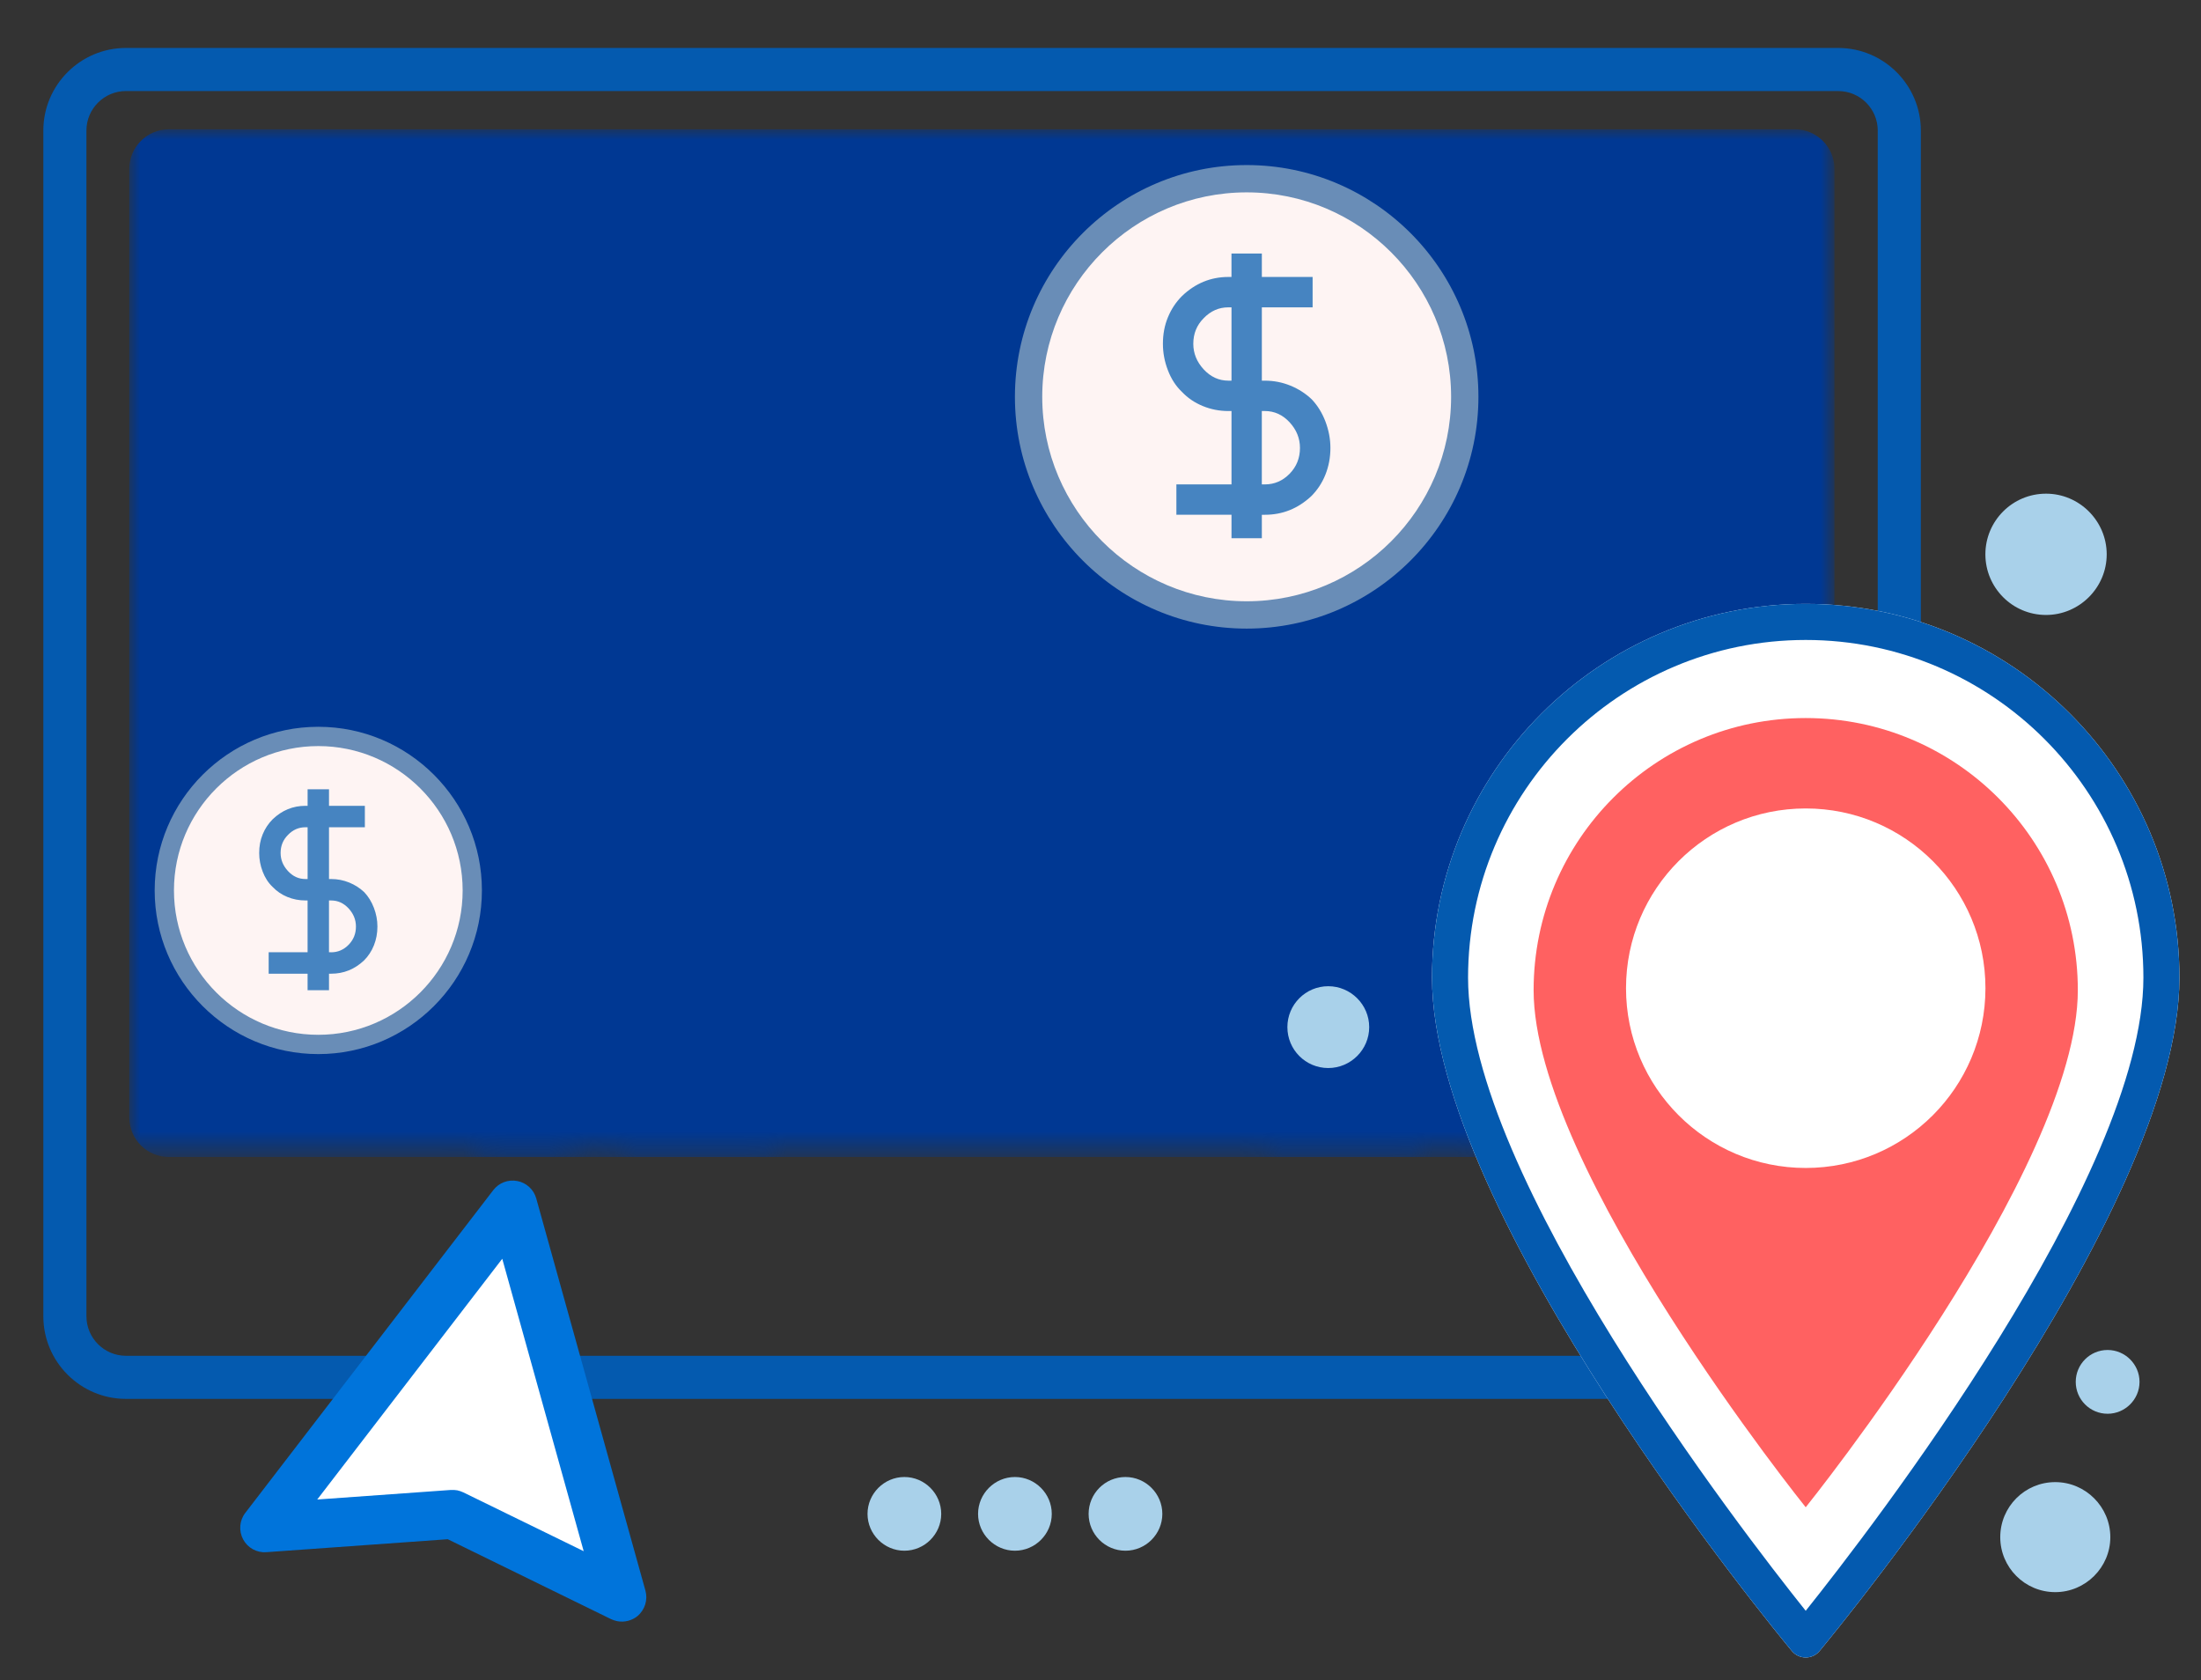 <?xml version="1.0" encoding="utf-8"?>
<!-- Generator: Adobe Illustrator 16.0.0, SVG Export Plug-In . SVG Version: 6.00 Build 0)  -->
<!DOCTYPE svg PUBLIC "-//W3C//DTD SVG 1.1//EN" "http://www.w3.org/Graphics/SVG/1.1/DTD/svg11.dtd">
<svg version="1.1" id="레이어_1" xmlns:x="http://ns.adobe.com/Extensibility/1.0/" xmlns:i="http://ns.adobe.com/AdobeIllustrator/10.0/" xmlns:graph="http://ns.adobe.com/Graphs/1.0/"
	 xmlns="http://www.w3.org/2000/svg" xmlns:xlink="http://www.w3.org/1999/xlink" x="0px" y="0px" width="102.141px"
	 height="77.955px" viewBox="0 0 102.141 77.955" enable-background="new 0 0 102.141 77.955" xml:space="preserve">
<rect x="0" y="0" width="102.141" height="77.955" fill="#333333" stroke="none"/>
<g>
	<g>
		<g>
			<g>
				<path fill="#045AAF" d="M85.305,64.91H5.845c-2.114,0-3.834-1.721-3.834-3.835V6.059c0-2.114,1.72-3.834,3.834-3.834h79.46
					c2.114,0,3.835,1.72,3.835,3.834v55.017C89.14,63.189,87.42,64.91,85.305,64.91z M5.845,4.224c-1.012,0-1.834,0.823-1.834,1.834
					v55.017c0,1.012,0.823,1.835,1.834,1.835h79.46c1.012,0,1.835-0.823,1.835-1.835V6.059c0-1.012-0.823-1.834-1.835-1.834
					L5.845,4.224L5.845,4.224z"/>
			</g>
		</g>
	</g>
</g>
<defs>
	<filter id="Adobe_OpacityMaskFilter" filterUnits="userSpaceOnUse" x="6" y="6" width="79.131" height="47.686">
		
			<feColorMatrix  type="matrix" values="-1 0 0 0 1  0 -1 0 0 1  0 0 -1 0 1  0 0 0 1 0" color-interpolation-filters="sRGB" result="source"/>
	</filter>
</defs>
<mask maskUnits="userSpaceOnUse" x="6" y="6" width="79.131" height="47.686" id="SVGID_1_">
	<g filter="url(#Adobe_OpacityMaskFilter)">
		<g>
			<rect x="-128.622" y="-96.939" fill="#F0EDE4" width="248.525" height="248.523"/>
			<g>
				<g>
					<path fill="#A9D288" d="M53.039-96.939H29.408l-0.475,1.997L20.31-76.036L4.998-41.492c0,0,51.729,10.745,51.984,11.625
						c0.258,0.881,8.768-10.762,8.768-10.762l9.592-5.91l1.117-19.007l-8-12.842L53.039-96.939z"/>
					<path fill="#A9D288" d="M119.904-19.046l-17.988-3.311c-0.701-0.131-11.518,22.166-11.518,22.166l29.506,12.637V-19.046z"/>
					<path fill="#A9D288" d="M-109.155,151.584c-0.462-0.473-0.871-0.656-0.871-0.656s-1.908-3.168-2.484-3.893
						c-0.577-0.725-2.347-9.295,1.762-9.85c4.109-0.558-1.375-14.429-1.951-15.267s4.363-27.42,4.363-27.42l-20.285-6.135v62.672
						l1.012,0.547L-109.155,151.584L-109.155,151.584z"/>
					<path fill="#A9D288" d="M-72.606,66.557c2.151,5.228-0.604,23.131-2.039,30.15c-1.654,8.098-1.123,15.402,5.473,15.014
						c6.594-0.391,16.562,3.229,19.242-0.473c2.682-3.699,11.734-9.48,13.291-7.178c1.557,2.301,6.49,1.613,6.49,1.613
						s3.016-20.711,5.569-23.519s2.213-5.304,2.213-5.304l-50.762-11.557C-73.129,65.307-72.936,65.756-72.606,66.557z"/>
					<path fill="#7CBDC8" d="M119.904,149.256c-0.326-0.246-0.666-0.467-1.014-0.639c-1.789-0.879-3.685-1.451-5.449-2.338
						c-1.23-0.619-2.541-1.109-3.881-1.471c-0.148-0.058-0.299-0.111-0.457-0.156c-0.189-0.01-0.355-0.076-0.506-0.172
						c0.006-0.047,0.012-0.097,0.018-0.152c0.188-0.975,0.313-1.922,0.332-2.918c0.068-3.35-2.625-7.074-5.621-8.367
						c-3.313-1.432-7.055,0.205-10.463,0.498c-4.229,0.365-7.656,2.176-10.232,5.393c-0.268,0.072-0.532,0.162-0.815,0.297
						c-1.094,0.521-1.238,0.564-2.39,0.646c-1.629,0.11-3.247,0.347-4.879,0.142c-2.752-0.345-5.618-0.121-8.332,0.58
						c-0.77-0.955-1.688-1.742-2.881-2.043c-0.789-0.408-1.602-0.771-2.319-1.281c0.063,0.043-0.205-1.229-0.23-1.383
						c-0.168-0.97-0.5-1.769-1.025-2.601c-1.612-2.558-4.643-3.418-7.487-3.076c-0.752,0.091-1.847,0.572-2.513,0.084
						c-1.17-0.854-2.267-1.521-3.694-1.846c-1.349-0.31-2.812,0.004-4.138,0.252c-1.639,0.305-2.665,0.147-4.258-0.318
						c-1.662-0.483-3.379-0.635-5.053-1.151c-1.785-0.551-3.439-0.201-5.031,0.672c-1.227,0.672-1.914,1.986-3.274,2.461
						c-0.506,0.176-1.179,0.131-1.703,0.23c-0.979,0.184-1.814,0.606-2.664,1.118c-1.103,0.662-1.65,1.646-2.51,2.521
						c-1.152-1.79-2.81-1.704-4.709-1.975c-1.593-0.227-2.517-0.986-4.246-0.57c-0.646,0.154-1.416,0.408-2.113,0.412
						c-0.027-0.035-0.053-0.067-0.088-0.108c-0.191-0.308-0.387-0.613-0.586-0.916c-1.584-2.449-3.596-4.412-5.938-6.037
						c-0.024-0.106-0.051-0.217-0.076-0.321c-1.551-6.398-3.989-12.173-9.26-16.371c-4.676-3.729-11.164-6.386-16.838-3.228
						c-2.588,1.438-4.43,4.108-7.104,5.349c-3.111,1.438-6.697,1.188-9.896,2.311c-2.891,1.016-4.951,3.189-7.524,4.719
						c-1.898,1.129-4.027,1.027-6.107,0.602c-2.328-0.477-4.586-1.258-6.908-1.76c-2.436-0.525-4.908-0.609-7.391-0.596
						c-2.24,0.012-5.188,0.273-7.144-1.088c-3.071-2.139-3.057-6.658-3.53-9.992c-0.574-4.045-2.205-7.906-3.64-11.703
						c-1.028-2.727-2.694-6.105-1.78-9.055c0.512-1.65-0.48-2.898-1.804-3.391c0.058-2.273,0.281-4.537,0.998-6.781
						c0.256-0.799-0.059-1.471-0.6-1.906c0.16-0.768,0.295-1.539,0.371-2.322c0.155-1.559,0.076-3.02-0.267-4.549
						c-0.276-1.246-1.143-2.334-1.547-3.545c-0.225-0.68,0.816-1.895,1.051-2.516c0.55-1.457,0.625-3.242-0.229-4.619
						c-0.283-0.459-1.844-1.894-1.861-2.002c-0.196-1.176,0.156-2.449,0.463-3.574c0.689-2.52,2.021-4.805,2.648-7.377
						c0.658-2.701,0.586-5.596,0.119-8.312c-0.535-3.119-2.056-5.871-2.078-9.076c-0.01-1.385-0.18-2.783-0.787-4.037
						c-0.639-1.322-1-1.883-0.947-3.365c0.095-2.543-2.098-4.092-2.397-6.541c-0.004-0.168-0.01-0.336-0.015-0.506
						c0.035-0.67,0.041-0.676,0.017-0.014c0.262-0.414,0.42-0.832,0.59-1.291c0.404-1.102,0.684-2.225,1.025-3.346
						c0.655-2.15,1.215-4.375,1.711-6.568c1.008-4.441,1.071-9.447-1.736-13.285c-0.682-0.93-1.531-1.789-2.441-2.627
						c-0.618-1.6-1-3.371-1.961-4.754c-1.625-2.336-3.93-4.295-5.08-6.922c-2.407-5.5,0.64-11.389,1.066-16.971
						c0.229-2.998-1.564-5.585-2.676-8.2c-0.513-1.202-0.576-1.847-0.072-3.027c0.758-1.778,2.133-1.819,3.486-3.044
						c1.842-1.67,2.873-3.838,3.631-6.164c0.68-2.091,1.004-4.29,2.494-5.995c1.766-2.024,3.332-3.405,4.071-6.111
						c0.306-1.12,0.314-2.354,0.379-3.506c0.082-1.47,0.484-2.92,0.75-4.366c0.511-2.786,0.343-5.366-1.043-7.869
						c-0.481-0.87-1.108-1.642-1.786-2.365h-8.421c0.386,0.892,0.938,1.763,1.707,2.605c1.603,1.752,3.496,2.947,3.189,5.566
						c-0.309,2.627-0.758,5.407-1.305,7.996c-0.418,1.988-2.916,3.359-4.025,5.008c-1.42,2.113-2.029,4.582-2.703,7.005
						c-0.59,2.124-1.457,3.735-3.283,5.05c-2.2,1.584-3.877,4.951-4.33,7.584c-0.514,2.984,1.011,5.613,1.992,8.307
						c0.957,2.615-0.682,6.105-1.264,8.688c-1.256,5.574-0.379,11.34,2.799,16.107c0.588,0.883,1.398,1.545,2.232,2.176
						c1.137,2.313,2.774,4.459,4.287,6.695c1.159,1.717,2.491,3.398,3.016,5.43c0.418,1.629-0.096,3.686-0.486,5.334
						c-0.481,2.031-1.096,4.029-1.586,6.059c-0.272,1.141-0.315,2.357-0.41,3.52c-0.047,0.58,0.115,1.344,0.236,1.889
						c0.074,0.342,0.609,2.594,0.463,1.117c0.221,2.209,0.551,4.744,2.008,6.504c0.838,1.012,0.179,2.209,0.367,3.465
						c0.244,1.607,1.164,2.74,1.099,4.408c-0.121,3.068,0.264,5.424,1.293,8.346c0.877,2.494,0.541,5.382-0.005,7.902
						c-1.063,4.916-4.012,10.746-1.461,15.637c0.289,0.552,0.875,1.058,1.334,1.465c0.062,0.056,0.113,0.095,0.162,0.125
						c-0.012,0.021-0.022,0.037-0.035,0.062c-0.608,1.162-1.139,2.172-1.256,3.504c-0.266,2.986,1.715,5.227,1.386,8.234
						c-0.326,2.957-1.435,5.77-1.779,8.727c-0.096,0.836-0.107,1.676,0.006,2.498c-1.496,2.564-0.809,5.975-0.104,8.748
						c0.018,0.07,0.036,0.137,0.055,0.205c-0.455,3.563-1.416,7.059-2.279,10.561c-1.016,1.295-1.977,2.639-2.578,4.178
						c-0.944,2.422-0.729,4.621-0.334,7.125c0.271,1.722,0.388,3.438,0.576,5.105c-0.203,2.354-0.438,4.701-0.82,7.025
						c-0.5,3.053-1.09,5.973-0.571,9.065c0.496,2.978,1.801,5.627,3.344,8.193c1.539,2.563,2.734,4.754,3.529,7.661
						c0.338,1.232,0.707,2.457,1.153,3.646h65.312c0.063-0.067,0.125-0.137,0.186-0.205c0.381-0.135,0.763-0.286,1.146-0.459
						c1.057-0.475,2.094-0.971,3.201-1.319c1.588-0.496,3.42-0.429,5.055-0.861c1.236-0.326,2.44-0.785,3.617-1.314
						c0.153,0.014,0.309,0.029,0.465,0.058c1.615,0.284,2.932,1.393,4.459,1.926c3.108,1.086,6.135-0.26,9.256,0.313
						c1.553,0.285,2.781,0.563,4.359,0.209c1.479-0.334,2.746-1.66,3.807-2.644c1.303-1.205,2.908-1.824,4.271-2.951
						c0.71-0.588,1.171-1.264,1.619-2.063c0.009-0.016,0.013-0.025,0.021-0.039c0.856-0.133,1.729-0.209,2.604-0.252
						c0.729,0.184,1.545,0.186,2.324-0.006c1.088-0.267,2.152-0.676,2.978-1.457c1.11-1.058,1.948-4.058,3.592-4.334
						c1.651-0.277,3.049-0.064,4.604-0.949c0.621-0.352,1.185-0.74,1.758-1.166c0.873-0.65,0.789-0.484,1.979-0.076
						c1.615,0.555,3.283,0.732,4.904,1.256c1.918,0.619,3.602,0.721,5.59,0.391c0.854-0.141,1.885-0.549,2.572-0.024
						c1.223,0.933,2.416,1.694,3.967,1.922c1.477,0.215,2.76-0.155,4.201-0.396c1.799-0.297,1.034,0.354,1.514,1.933
						c0.522,1.719,1.637,3.08,3.201,3.971c0.819,0.468,1.662,0.894,2.487,1.345c0.341,0.203,0.701,0.356,1.072,0.487
						c-0.026,0.027,0.117,0.166,0.443,0.423c1.203,1.188,2.957,1.579,4.74,1.555c0.057,0.014,0.114,0.029,0.174,0.041
						c0.125-0.025,0.25-0.041,0.377-0.062c0.342-0.021,0.68-0.055,1.016-0.103c2.875-0.125,5.849,0.939,8.75,0.945
						c2.031,0.006,3.877-0.646,5.402-1.918c0.797,0.353,1.656,0.529,2.615,0.621c2.008,0.191,3.916,0.879,5.856,1.381
						c3.09,0.799,5.447,3.144,8.854,2.629c3.125-0.473,6.018-0.586,8.979,0.392c0.367,0.287,0.771,0.416,1.17,0.424
						c0.408,0.149,0.82,0.272,1.232,0.383h8.881v-2.337H119.904z M9.974,139.566c-1.615,1.188-3.322,2.549-5.129,3.434
						c-0.9,0.441-1.734,0.623-2.623,0.689c-0.354,0.356-0.724,0.67-1.144,0.848c-0.311,0.133-0.848-0.131-1.143-0.242
						c-0.416-0.16-0.82-0.279-1.23-0.373c-1.645,0.801-3.492,0.982-5.233,1.555c-1.724,0.566-2.962-0.684-3.22-2.262
						c-0.295-1.781,1.783-3.402,3.275-3.703c0.209-0.041,2.326,0.096,2.328,0.328c-0.013-1.537,2.928-2.162,2.326-3.666
						c-0.254-0.637-0.593-1.373-0.586-2.074c0.014-1.615,0.991-3.252,2.782-3.348c3.802-0.203,3.654,6.389,7.8,4.943
						c1.034-0.361,1.856,0.051,2.311,0.746c0.102,0.028,0.207,0.063,0.318,0.1c-0.076,0.02-0.148,0.047-0.224,0.07
						C11.076,137.527,10.982,138.824,9.974,139.566z M103.111,144.156c-0.551,0.043-1.103,0.107-1.652,0.197
						c-2.158,0.352-3.442,0.901-5.479-0.062c-1.84-0.869-3.685-1.11-5.644-1.592c-1.137-0.277-2.258-0.545-3.41-0.72
						c0.738-0.475,1.476-0.95,2.281-1.303c1.533-0.67,2.928-0.672,4.562-0.643c1.506,0.027,3.037-0.283,4.502-0.59
						c0.889-0.187,2.317-0.674,3.207-0.32C103.9,140.09,103.289,142.199,103.111,144.156z"/>
					<path fill="#AADB68" d="M98.271,139.447c-1.465,0.307-2.996,0.617-4.502,0.59c-1.634-0.029-3.027-0.027-4.562,0.643
						c-0.807,0.353-1.543,0.828-2.281,1.303c1.152,0.175,2.273,0.441,3.41,0.72c1.959,0.479,3.804,0.723,5.644,1.592
						c2.035,0.963,3.319,0.412,5.479,0.062c0.551-0.09,1.103-0.154,1.652-0.197c0.18-1.957,0.789-4.066-1.633-5.029
						C100.588,138.773,99.158,139.262,98.271,139.447z"/>
					<path fill="#AADB68" d="M8.179,135.695c-4.146,1.445-3.998-5.146-7.8-4.943c-1.791,0.096-2.77,1.732-2.782,3.348
						c-0.007,0.701,0.332,1.438,0.586,2.074c0.602,1.504-2.338,2.129-2.326,3.666c-0.002-0.232-2.119-0.369-2.328-0.328
						c-1.492,0.301-3.57,1.922-3.275,3.703c0.259,1.578,1.496,2.828,3.22,2.262c1.741-0.571,3.59-0.754,5.233-1.555
						c0.41,0.094,0.814,0.213,1.23,0.373c0.295,0.111,0.832,0.375,1.143,0.242c0.42-0.178,0.789-0.49,1.144-0.848
						c0.889-0.066,1.723-0.248,2.623-0.689c1.807-0.885,3.514-2.244,5.129-3.434c1.008-0.742,1.104-2.039,0.61-2.955
						c0.074-0.023,0.146-0.051,0.224-0.07c-0.111-0.037-0.218-0.07-0.318-0.1C10.035,135.746,9.213,135.334,8.179,135.695z"/>
				</g>
				<g>
					<path fill="#928B79" d="M-128.622-93.682c3.177-0.441,6.805-0.894,10.52-1.303l0.686-0.075l-0.207-1.88h-10.997
						L-128.622-93.682L-128.622-93.682z"/>
					<path fill="#928B79" d="M93.121,105.799l1.17-1.277c0.113-0.123,11.644-12.627,24.125-20.596c0.5-0.32,0.996-0.627,1.486-0.922
						v-6.809c-1.6,0.85-3.244,1.805-4.926,2.881c-10.9,6.959-20.742,16.836-23.9,20.135l-27.174-6.088l6.375-26.711l49.625,8.145
						v-4.664l-48.555-7.969l3.67-15.379l44.885,8.131v-4.678l-43.816-7.938l3.009-12.604l40.809,9.098v-4.713l-39.74-8.861
						l1.562-6.539l38.18,7.42v-4.688L38.16,5.29l8.033-33.77c4.434,0.818,8.871,1.637,13.307,2.457
						c0.41,1.143,0.949,2.24,1.604,3.266c4.83,7.564,14.912,9.787,22.475,4.959c1.338-0.854,2.537-1.895,3.572-3.098
						c11.475,2.135,22.389,4.176,32.752,6.121v-8.428c-1.277-0.24-2.555-0.48-3.85-0.723c0.521-4.52,1.571-13.043,3.129-25.364
						l0.721,0.066v-4.621l-0.141-0.014c0.045-0.362,0.094-0.74,0.141-1.107v-36.268c-3.307,25.633-7.076,55.161-8.365,66.461
						c-6.676-1.25-13.576-2.537-20.707-3.865c0.734-4.051-0.069-8.156-2.291-11.637c-2.098-3.281-5.271-5.684-8.987-6.811
						l0.313-3.39l0.227-3.447l15.242,3.864l4.275,18.338l4.481-1.045l-4.911-21.067l-18.779-4.76l2.524-38.35h-8.301l-1.371,20.796
						c-3.676-5.876-8.922-13.581-15.137-20.796h-8.014c11.891,12.637,21.266,29.22,22.456,31.361l-0.951,14.456l-0.346,3.731
						c-1.851,0.412-3.597,1.139-5.199,2.162c-3.773,2.41-6.375,6.268-7.215,10.667C38.379-38.349,16.224-42.42-7.03-46.668
						l18.375-50.271h-4.9l-2.873,7.861l-30.338-5.83l0.434-2.031h-4.705l-9.403,44.182c-4.797-0.873-9.482-1.725-14.039-2.553
						l4.297-21.373l-24.308-14.574l-0.395-5.683h-4.613l0.582,8.396l23.58,14.137l-3.674,18.275
						c-32.588-5.913-58.133-10.513-69.611-12.576v8.416c15.056,2.707,50.494,9.091,93.917,16.997
						c-2.059,5.836-6.7,18.124-10.789,22.793c-6.623,7.564-9.676,13.844-6.844,25.354c0.998,4.051,1.529,13.52-1.598,35.619
						c-0.195,1.383-0.222,1.562-0.222,1.81l0.005,0.69l3.911-0.02l-0.004-0.582l0.685,0.061c0-0.002,0-0.002,0.002-0.004
						c0.01-0.111,0.1-0.754,0.18-1.309c2.594-18.328,3.103-30.9,1.51-37.365c-2.362-9.605,0.111-14.684,5.836-21.223
						c4.634-5.289,9.382-17.686,11.918-24.989c10.419,1.896,21.257,3.877,32.355,5.907l-22.425,110.84L-66.68,63.873
						c0.508-5.623,2.406-19.871,3.604-28.387l0.119-0.841l-18.1-28.348l-3.879,2.477l17.186,26.916
						c-0.295,2.115-1.149,8.31-1.944,14.441c-0.785,6.07-1.271,10.158-1.509,12.729l-5.721-1.28l-1.779-3.604l-24.166-5.176
						l-0.229,0.135c0,0-2.031,1.183-3.447,2.008l-4.174-0.934c0.793-4.729,2.631-14.922,4.066-22.728l0.102-0.559l-4.51-14.416
						l6.104-19.934l-4.399-1.348l-6.522,21.297l4.596,14.688c-1.116,6.08-3.035,16.607-3.927,21.994l-11.164-2.5l-2.246-24.626
						v39.817l1.766-9.17l8.497,1.904l-2.086,29.896c-2.985-1.039-5.825-2.078-8.177-2.982v4.92c0.121,0.046,0.239,0.091,0.361,0.136
						c4.417,1.646,8.971,3.188,9.165,3.254l2.823,0.953l2.454-35.158l5.773,1.295l2.146,4.037l24.856,5.07l2.938-2.4L40.947,94.111
						c-0.877,3.344-3.58,14.096-5.424,26.195l-3.045,2.508l-1.57,15.268l2.758,2.711c-0.014,1.377,0,2.707,0.045,3.959
						c0.084,2.33,0.17,4.611,0.256,6.832H97.69c-1.92-0.195-4.785-0.342-9.135-0.393c-5.707-0.066-11.677,0.067-13.673,0.143
						c-2.698,0.104-23.047-2.387-35.088-3.932c-0.035-0.945-0.069-1.9-0.104-2.865c-0.043-1.18-0.056-2.439-0.039-3.754l2.475-1.582
						l1.334-15.139l-2.026-2.674c1.838-12.085,4.512-22.728,5.358-25.97l25.91,5.806c-0.688,6.555-2.324,22.771-2.396,23.479
						l-0.229,2.262l43.119,4.896l0.52-4.571l-38.604-4.383c0.729-7.216,1.627-16.039,2.111-20.673L93.121,105.799z M69.283-40.189
						c1.738-1.109,3.74-1.668,5.793-1.617c3.428,0.09,6.576,1.867,8.42,4.752c3.053,4.785,1.646,11.16-3.137,14.213
						c-4.783,3.055-11.158,1.648-14.213-3.135C63.091-30.759,64.5-37.134,69.283-40.189z M-35.914-51.935l8.189-38.471L1.972-84.7
						l-13.597,37.192C-19.942-49.026-28.063-50.506-35.914-51.935z M8.125-35.474c11.013,2.016,22.242,4.08,33.537,6.16
						L26.765,33.317l-31.375-5.83L8.125-35.474z M-14.344,75.596l8.82-43.597l31.223,5.8l-10.563,44.4L-14.344,75.596z
						 M19.627,83.205L37.097,9.77l40.104,7.795L59.412,92.117L19.627,83.205z"/>
					<polygon fill="#928B79" points="-123.072,151.584 -128.622,148.953 -128.622,151.584 					"/>
				</g>
				<g>
					<path fill="#FFB546" d="M119.904,76.975C107.07,83.9,94.754,96.34,91.306,99.969L63.07,93.645l-3.144-0.705l-41.133-9.213
						l-3.145-0.705l-30.806-6.899l9.091-44.927l0.639-3.156L7.584-36.274c11.457,2.098,23.154,4.246,34.918,6.414
						c1.058,0.193,2.113,0.389,3.172,0.584c4.779,0.881,9.566,1.764,14.349,2.648c0.397,1.207,0.951,2.381,1.664,3.5
						c4.625,7.242,14.278,9.373,21.521,4.748c1.431-0.912,2.654-2.021,3.674-3.268c11.806,2.195,22.783,4.248,33.021,6.17V-22.5
						c-1.523-0.287-3.057-0.574-4.607-0.865c-1.047-0.197-2.098-0.393-3.155-0.592c-7.115-1.332-14.488-2.709-22.125-4.129
						c0.885-3.918,0.27-8.172-2.058-11.817c-2.129-3.332-5.408-5.684-9.146-6.674l0.364-3.943l0.281-4.274l0.217-3.269l2.562-38.877
						h-6.918l-1.517,22.994c-3.524-5.773-9.428-14.747-16.596-22.994h-6.188C63.228-83.81,72.672-66.811,73.26-65.738l-0.965,14.676
						l-0.393,4.238c-1.93,0.369-3.781,1.098-5.467,2.174c-3.963,2.529-6.392,6.567-7.023,10.889
						c-22.838-4.221-45.727-8.42-67.373-12.375c-1.074-0.197-2.146-0.393-3.215-0.588c-8.768-1.6-17.316-3.158-25.563-4.658
						c-1.062-0.193-2.117-0.386-3.171-0.576c-5.27-0.959-10.405-1.893-15.391-2.798c-1.063-0.192-2.119-0.385-3.17-0.575
						c-32.943-5.979-58.689-10.613-70.154-12.675v7.014c15.106,2.716,50.964,9.175,94.835,17.163
						c1.066,0.195,2.138,0.389,3.213,0.586c10.813,1.969,22.084,4.026,33.632,6.139l-22.705,112.22l-47.773-10.701l-3.166-0.709
						l-6.811-1.524l-1.777-3.601l-23.578-5.049c0,0-2.268,1.315-3.682,2.145l-5.074-1.137l-3.14-0.705l-12.368-2.771l-1.604-17.586
						v28.564l1.222-6.349l9.771,2.189l3.179,0.713l6.868,1.537l2.144,4.031l24.217,4.939l2.945-2.406L41.797,93.594
						c-0.678,2.531-3.651,13.979-5.631,27.078l-3.031,2.494l-1.508,14.656l2.73,2.684c-0.021,1.434-0.008,2.846,0.041,4.221
						c0.084,2.34,0.17,4.631,0.258,6.857h4.605c-0.005-0.102-0.009-0.203-0.013-0.307c-0.041-1.074-0.084-2.162-0.125-3.264
						c-0.043-1.14-0.084-2.287-0.127-3.451c-0.049-1.353-0.057-2.742-0.035-4.162l2.504-1.599l1.279-14.534l-2.043-2.693
						c2.006-13.305,5.078-25.064,5.588-26.973l27.16,6.084l3.164,0.709l16.268,3.645l0.898-0.982
						c0.182-0.199,12.904-13.975,26.121-21.854v-5.228H119.904z M68.912-40.771c1.854-1.184,3.992-1.781,6.183-1.725
						c3.657,0.096,7.018,1.99,8.983,5.071c3.258,5.104,1.758,11.908-3.348,15.166c-5.104,3.26-11.906,1.758-15.166-3.346
						S63.808-37.513,68.912-40.771z"/>
					<polygon fill="#FFB546" points="-124.683,151.584 -128.622,149.717 -128.622,151.584 					"/>
					<path fill="#F8F5F0" d="M119.904-53.15l-0.916-0.086c0.297-2.34,0.604-4.747,0.916-7.199v-25.391
						c-3.184,24.713-6.646,51.925-7.764,61.87c1.059,0.199,2.108,0.395,3.155,0.592c0.547-4.82,1.771-14.688,3.287-26.674
						l1.32,0.123L119.904-53.15L119.904-53.15z"/>
					<path fill="#F8F5F0" d="M119.904,70.592l-49.398-8.105l3.994-16.737l45.404,8.228v-3.275l-44.656-8.088l3.334-13.976
						l41.322,9.214v-3.301l-40.574-9.047l1.877-7.863l38.697,7.52V21.88L37.323,5.831l8.352-35.107
						c-1.059-0.195-2.114-0.391-3.172-0.584l-15.55,65.364l0.26-1.402l-32.641-6.064l-0.639,3.156l32.604,6.058L15.65,83.021
						l3.145,0.705l17.782-74.76l41.465,8.057L59.926,92.939l3.144,0.705l6.686-28.019l50.148,8.229V70.592z"/>
					<path fill="#F8F5F0" d="M-51.668,4.688c1.013,4.109,1.56,13.67-1.584,35.88c-0.192,1.358-0.215,1.516-0.213,1.709l3.221-0.017
						c0,0.023,0,0.058-0.004,0.105c0.013-0.123,0.097-0.718,0.187-1.349c2.58-18.24,3.094-30.722,1.522-37.101
						c-2.438-9.902,0.104-15.125,5.986-21.844c4.803-5.484,9.848-19.131,11.979-25.319c-1.075-0.197-2.146-0.391-3.213-0.586
						c-2.155,6.198-6.909,18.897-11.188,23.784C-51.444-12.658-54.427-6.529-51.668,4.688z"/>
					<path fill="#F8F5F0" d="M7.179-96.939l-3.16,8.65l-31.605-6.073l0.547-2.577h-3.293l-9.574,44.98
						c1.054,0.19,2.109,0.383,3.171,0.576l8.479-39.829l31.156,5.986l-14.072,38.5c1.068,0.195,2.141,0.391,3.215,0.588
						l18.57-50.803H7.179V-96.939z"/>
					<path fill="#F8F5F0" d="M-63.677,34.801L-81.268,7.25l-2.715,1.734l16.95,26.546c-0.27,1.932-1.151,8.303-1.979,14.688
						c-0.924,7.141-1.383,11.16-1.576,13.484l3.166,0.709c0.408-5.061,2.342-19.648,3.66-29.023L-63.677,34.801z"/>
					<path fill="#F8F5F0" d="M70.83,126.357l41.756,4.742l0.363-3.201l-38.594-4.383c0.776-7.703,1.789-17.646,2.26-22.121
						l-3.164-0.709c-0.621,5.862-2.246,21.946-2.461,24.09L70.83,126.357z"/>
					<path fill="#F8F5F0" d="M41.656,151.584h27.406c-8.111-0.82-22.242-2.582-29.937-3.57c0.041,1.103,0.084,2.189,0.125,3.264
						C39.935,151.365,40.744,151.469,41.656,151.584z"/>
					<path fill="#F8F5F0" d="M-117.63,57.883l-2.19,31.385c-3.08-1.063-6.188-2.186-8.802-3.188v3.441
						c0.199,0.073,0.397,0.149,0.604,0.227c4.506,1.68,9.1,3.23,9.145,3.246l1.978,0.668l2.446-35.066L-117.63,57.883z"/>
					<path fill="#F8F5F0" d="M-107.262,30.764l-4.523-14.455l5.966-19.48l-3.08-0.941l-6.257,20.432l4.583,14.646
						c-1.317,7.171-3.265,17.886-4.073,22.869l3.14,0.705c0.756-4.597,2.803-15.918,4.174-23.384L-107.262,30.764z"/>
					<path fill="#F8F5F0" d="M-128.622-94.317c3.336-0.489,7.011-0.975,10.442-1.353l-0.139-1.269h-10.305L-128.622-94.317
						L-128.622-94.317z"/>
					<path fill="#F8F5F0" d="M-75.578-96.939h-3.229l0.555,7.989l23.689,14.203l-3.904,19.416c1.051,0.19,2.107,0.383,3.17,0.575
						l4.34-21.584l-24.197-14.51L-75.578-96.939z"/>
					<polygon fill="#F8F5F0" points="100.125,-32.548 103.265,-33.279 98.605,-53.264 79.674,-58.063 79.457,-54.794 
						95.912,-50.623 					"/>
				</g>
				<g>
					<polygon fill="#D5D3CA" points="86.439,-96.939 84.502,-60.218 91.396,-59.854 93.351,-96.939 					"/>
					<polygon fill="#D5D3CA" points="119.904,115.32 117.451,122.406 119.904,123.254 					"/>
					
						<rect x="26.758" y="78.247" transform="matrix(0.97 0.245 -0.245 0.97 21.184 -7.054)" fill="#D5D3CA" width="24.424" height="6.903"/>
					
						<rect x="31.535" y="17.272" transform="matrix(-0.966 -0.257 0.257 -0.966 57.672 94.053)" fill="#D5D3CA" width="6.904" height="51.965"/>
					
						<rect x="59.024" y="28.806" transform="matrix(-0.962 -0.273 0.273 -0.962 108.157 120.787)" fill="#D5D3CA" width="6.902" height="48.138"/>
					
						<rect x="51.946" y="17.682" transform="matrix(-0.99 -0.144 0.144 -0.99 120.866 51.032)" fill="#D5D3CA" width="20.675" height="6.903"/>
					<polygon fill="#D5D3CA" points="79.047,8.907 80.148,2.092 50.836,-2.638 54.642,-22.029 47.868,-23.359 42.689,3.04 					"/>
					
						<rect x="76.523" y="53.618" transform="matrix(-0.973 -0.229 0.229 -0.973 157.878 132.494)" fill="#D5D3CA" width="20.236" height="6.903"/>
					<polygon fill="#D5D3CA" points="119.904,59.229 103.349,55.834 101.961,62.594 119.904,66.275 					"/>
					
						<rect x="81.353" y="35.221" transform="matrix(-0.964 -0.267 0.267 -0.964 170.024 100.478)" fill="#D5D3CA" width="20.99" height="6.901"/>
					<polygon fill="#D5D3CA" points="119.904,40.9 108.156,38.869 106.98,45.672 119.904,47.906 					"/>
					<polygon fill="#D5D3CA" points="119.904,26.522 113.978,25.493 112.793,32.292 119.904,33.53 					"/>
					
						<rect x="68.438" y="87.671" transform="matrix(0.989 0.146 -0.146 0.989 14.12 -10.666)" fill="#D5D3CA" width="22.971" height="6.903"/>
					
						<rect x="-21.299" y="87.47" transform="matrix(0.97 0.242 -0.242 0.97 22.012 7.086)" fill="#D5D3CA" width="6.902" height="11.406"/>
					
						<rect x="-6.905" y="93.102" transform="matrix(-0.982 -0.191 0.191 -0.982 8.344 193.913)" fill="#D5D3CA" width="40.865" height="6.905"/>
					
						<rect x="2.124" y="107.431" transform="matrix(0.984 0.176 -0.176 0.984 20.072 0.793)" fill="#D5D3CA" width="6.902" height="11.674"/>
					
						<rect x="16.718" y="109.416" transform="matrix(-0.995 -0.104 0.104 -0.995 28.281 231.636)" fill="#D5D3CA" width="6.904" height="11.333"/>
					
						<rect x="10.073" y="12.77" transform="matrix(0.245 -0.97 0.97 0.245 -13.244 31.392)" fill="#D5D3CA" width="6.904" height="22.851"/>
					
						<rect x="-20.89" y="52.925" transform="matrix(-0.196 0.981 -0.981 -0.196 51.023 70.93)" fill="#D5D3CA" width="34.665" height="6.902"/>
					
						<rect x="11.952" y="-2.745" transform="matrix(-0.254 0.967 -0.967 -0.254 35.727 -26.141)" fill="#D5D3CA" width="31.983" height="6.902"/>
					
						<rect x="-7.797" y="-5.442" transform="matrix(0.181 -0.983 0.983 0.181 8.004 5.632)" fill="#D5D3CA" width="30.363" height="6.902"/>
					
						<rect x="11.703" y="-29.943" transform="matrix(0.987 0.164 -0.164 0.987 -4.014 -4.308)" fill="#D5D3CA" width="24.828" height="6.904"/>
					<polygon fill="#D5D3CA" points="-15.719,6.133 -24.592,42.811 -42.496,38.322 -49.088,64.625 -22.715,71.234 -16.125,44.932 
						-17.895,44.488 -9.01,7.754 					"/>
					
						<rect x="-50.456" y="16.233" transform="matrix(0.021 -1 1 0.021 -59.493 -21.368)" fill="#D5D3CA" width="19.604" height="6.903"/>
					<polygon fill="#D5D3CA" points="-39.51,-4.978 -27.026,-20.316 -32.383,-24.673 -47.03,-6.673 -44.203,4.913 -37.496,3.276 
											"/>
					
						<rect x="-25.337" y="-36.1" transform="matrix(0.993 0.115 -0.115 0.993 -3.837 1.449)" fill="#D5D3CA" width="21.635" height="6.903"/>
					<polygon fill="#D5D3CA" points="-55.348,-12.919 -49.377,-34.966 -74.516,-40.957 -76.119,-34.242 -57.899,-29.902 
						-62.01,-14.724 					"/>
					
						<rect x="-124.869" y="21.39" transform="matrix(-0.995 0.102 -0.102 -0.995 -238.668 81.351)" fill="#D5D3CA" width="6.902" height="26.34"/>
					<polygon fill="#D5D3CA" points="-116.717,-46.855 -120.431,-52.672 -128.622,-47.443 -128.622,-8.519 -127.087,12.975 
						-120.202,12.483 -124.101,-42.141 					"/>
					<polygon fill="#D5D3CA" points="25.111,151.584 24.408,146.139 17.562,147.02 18.15,151.584 					"/>
					
						<rect x="-43.965" y="-96.579" transform="matrix(0.971 0.239 -0.239 0.971 -19.969 7.41)" fill="#D5D3CA" width="6.904" height="36.034"/>
					<path fill="#D5D3CA" d="M-89.242-63.93c5.066,0.74,24.996,5.156,25.197,5.201l1.494-6.738
						c-0.828-0.185-20.379-4.518-25.693-5.293L-89.242-63.93z"/>
					
						<rect x="-74.192" y="-86.589" transform="matrix(-0.531 0.847 -0.847 -0.531 -172.936 -56.836)" fill="#D5D3CA" width="6.903" height="20.635"/>
					<polygon fill="#D5D3CA" points="-2.416,-96.939 -2.623,-95.95 4.133,-94.533 4.638,-96.939 					"/>
					
						<rect x="-25.081" y="-63.263" transform="matrix(-0.203 0.979 -0.979 -0.203 -79.784 -44.867)" fill="#D5D3CA" width="6.903" height="16.711"/>
					
						<rect x="-24.264" y="-83.897" transform="matrix(0.981 0.197 -0.197 0.981 -16.093 1.308)" fill="#D5D3CA" width="19.248" height="6.903"/>
					
						<rect x="-112.49" y="74.281" transform="matrix(-1 0.007 -0.007 -1 -217.53 161.12)" fill="#D5D3CA" width="6.903" height="11.82"/>
				</g>
			</g>
		</g>
	</g>
</mask>
<g mask="url(#SVGID_1_)">
	<g>
		<g>
			<g>
				<path fill="#003893" d="M7.836,6C6.824,6,6,6.823,6,7.834v44.018c0,1.012,0.824,1.834,1.836,1.834h75.459
					c1.013,0,1.836-0.822,1.836-1.834V7.834C85.131,6.823,84.308,6,83.295,6H7.836z"/>
			</g>
		</g>
	</g>
</g>
<g>
	<g>
		<g>
			<path fill="#FFFFFF" d="M83.797,76.91c-0.249,0-0.484-0.11-0.644-0.303c-0.682-0.82-16.698-20.222-16.698-31.243
				c0-9.563,7.778-17.343,17.342-17.343c9.563,0,17.344,7.78,17.344,17.343c0,11.021-16.019,30.423-16.699,31.243
				C84.282,76.8,84.047,76.91,83.797,76.91z"/>
		</g>
	</g>
	<g>
		<g>
			<path fill="#045AAF" d="M83.797,76.91c-0.249,0-0.484-0.11-0.644-0.303c-0.682-0.82-16.698-20.222-16.698-31.243
				c0-9.563,7.778-17.343,17.342-17.343c9.563,0,17.344,7.78,17.344,17.343c0,11.021-16.019,30.423-16.699,31.243
				C84.282,76.8,84.047,76.91,83.797,76.91z M83.797,29.695c-8.64,0-15.669,7.03-15.669,15.669c0,9.223,12.645,25.595,15.669,29.379
				c3.024-3.784,15.671-20.159,15.671-29.379C99.468,36.725,92.437,29.695,83.797,29.695z"/>
		</g>
		<path fill="#FF6161" d="M83.797,33.318c-6.973,0-12.627,5.655-12.627,12.627c0,8.298,12.627,23.994,12.627,23.994
			s12.628-15.696,12.628-23.994C96.425,38.973,90.771,33.318,83.797,33.318z M83.797,54.195c-4.605,0-8.339-3.734-8.339-8.342
			c0-4.606,3.732-8.34,8.339-8.34c4.605,0,8.341,3.732,8.341,8.34C92.137,50.461,88.402,54.195,83.797,54.195z"/>
	</g>
</g>
<g>
	<path fill="#A9D1EA" d="M43.679,70.246c0,0.939-0.77,1.709-1.71,1.709c-0.939,0-1.71-0.77-1.71-1.709s0.771-1.711,1.71-1.711
		C42.91,68.535,43.679,69.306,43.679,70.246"/>
	<path fill="#A9D1EA" d="M48.809,70.246c0,0.939-0.77,1.709-1.71,1.709c-0.938,0-1.71-0.77-1.71-1.709s0.771-1.711,1.71-1.711
		C48.04,68.535,48.809,69.306,48.809,70.246"/>
	<path fill="#A9D1EA" d="M53.94,70.246c0,0.939-0.771,1.709-1.711,1.709c-0.949,0-1.71-0.77-1.71-1.709s0.761-1.711,1.71-1.711
		C53.17,68.535,53.94,69.306,53.94,70.246"/>
</g>
<path fill="#A9D1EA" d="M97.933,71.326c0,1.4-1.15,2.551-2.555,2.551c-1.418,0-2.553-1.15-2.553-2.551
	c0-1.405,1.135-2.554,2.553-2.554C96.782,68.772,97.933,69.921,97.933,71.326"/>
<path fill="#A9D1EA" d="M99.288,64.121c0,0.813-0.668,1.479-1.481,1.479c-0.822,0-1.479-0.666-1.479-1.479
	c0-0.814,0.657-1.48,1.479-1.48C98.62,62.641,99.288,63.307,99.288,64.121"/>
<path fill="#A9D1EA" d="M97.765,25.722c0,1.547-1.27,2.813-2.816,2.813c-1.562,0-2.814-1.268-2.814-2.813
	c0-1.548,1.253-2.815,2.814-2.815C96.495,22.905,97.765,24.172,97.765,25.722"/>
<path fill="#A9D1EA" d="M63.54,47.66c0,1.044-0.856,1.898-1.9,1.898c-1.054,0-1.897-0.854-1.897-1.898s0.845-1.898,1.897-1.898
	C62.683,45.762,63.54,46.616,63.54,47.66"/>
<g>
	<g>
		<g>
			<path fill="#FFFFFF" d="M21.339,69.415c0.104,0.023,0.209,0.061,0.31,0.105l6.14,3.005l-4.156-14.933l-9.443,12.289l6.818-0.487
				C21.121,69.392,21.23,69.396,21.339,69.415z"/>
		</g>
	</g>
	<g>
		<g>
			<path fill="#0074DB" d="M28.642,75.224c-0.098-0.021-0.19-0.052-0.283-0.093l-7.579-3.709l-8.417,0.601
				c-0.446,0.034-0.868-0.198-1.079-0.592c-0.212-0.397-0.174-0.879,0.101-1.233l11.507-14.975c0.263-0.342,0.692-0.505,1.117-0.422
				c0.421,0.08,0.762,0.396,0.877,0.809l5.066,18.195c0.12,0.429-0.023,0.89-0.368,1.182C29.32,75.203,28.97,75.287,28.642,75.224z
				 M21.221,69.153c0.097,0.021,0.192,0.054,0.282,0.096l5.584,2.728l-3.779-13.569l-8.586,11.171l6.199-0.443
				C21.023,69.133,21.123,69.135,21.221,69.153z"/>
		</g>
	</g>
</g>
<g>
	<g>
		<circle fill="#FEF4F3" cx="57.854" cy="18.413" r="10.121"/>
		<path fill="#698DB7" d="M57.854,29.168c-5.932,0-10.755-4.825-10.755-10.755c0-5.93,4.823-10.754,10.755-10.754
			c5.931,0,10.755,4.824,10.755,10.754C68.609,24.343,63.784,29.168,57.854,29.168z M57.854,8.926c-5.231,0-9.487,4.255-9.487,9.487
			c0,5.232,4.255,9.487,9.487,9.487s9.487-4.255,9.487-9.487C67.341,13.181,63.085,8.926,57.854,8.926z"/>
	</g>
	<path fill="#4684C1" d="M58.558,11.763v1.088h2.356v1.41h-2.356v3.402H58.7c0.415,0,0.811,0.078,1.187,0.232
		c0.377,0.155,0.704,0.366,0.986,0.634c0.269,0.284,0.481,0.625,0.635,1.027c0.153,0.404,0.232,0.812,0.232,1.229
		c0,0.442-0.079,0.855-0.232,1.238s-0.372,0.715-0.655,0.998c-0.616,0.576-1.334,0.865-2.152,0.865h-0.143v1.087H57.15v-1.087
		h-2.558v-1.409h2.558v-3.404h-0.143c-0.415,0-0.812-0.077-1.187-0.231c-0.377-0.154-0.698-0.373-0.967-0.655
		c-0.282-0.267-0.501-0.604-0.654-1.006c-0.156-0.403-0.232-0.812-0.232-1.229c0-0.443,0.076-0.853,0.232-1.228
		c0.153-0.375,0.372-0.706,0.654-0.988c0.616-0.59,1.335-0.885,2.153-0.885h0.143v-1.088H58.558z M55.86,14.764
		c-0.322,0.322-0.483,0.717-0.483,1.188c0,0.443,0.161,0.839,0.483,1.188c0.323,0.349,0.705,0.523,1.147,0.523h0.143v-3.402h-0.143
		C56.565,14.261,56.183,14.428,55.86,14.764 M58.7,22.477c0.44,0,0.824-0.165,1.147-0.494c0.321-0.33,0.48-0.729,0.48-1.198
		c0-0.444-0.159-0.84-0.48-1.19c-0.323-0.348-0.707-0.523-1.147-0.523h-0.143v3.404H58.7z"/>
</g>
<g>
	<g>
		<circle fill="#FEF4F3" cx="14.771" cy="41.317" r="7.146"/>
		<path fill="#698DB7" d="M14.771,48.911c-4.188,0-7.593-3.407-7.593-7.594s3.405-7.593,7.593-7.593
			c4.187,0,7.593,3.406,7.593,7.593S18.958,48.911,14.771,48.911z M14.771,34.619c-3.693,0-6.698,3.004-6.698,6.698
			c0,3.693,3.004,6.699,6.698,6.699s6.699-3.006,6.699-6.699C21.469,37.623,18.464,34.619,14.771,34.619z"/>
	</g>
	<path fill="#4684C1" d="M15.268,36.623v0.768h1.664v0.995h-1.664v2.402h0.101c0.293,0,0.572,0.055,0.837,0.163
		c0.267,0.109,0.498,0.259,0.697,0.447c0.19,0.201,0.34,0.441,0.449,0.727c0.108,0.284,0.163,0.572,0.163,0.867
		c0,0.313-0.055,0.604-0.163,0.874c-0.109,0.271-0.263,0.506-0.463,0.704c-0.435,0.406-0.941,0.611-1.52,0.611h-0.101v0.766h-0.994
		v-0.766h-1.806v-0.995h1.806v-2.403h-0.101c-0.293,0-0.574-0.055-0.837-0.163c-0.267-0.109-0.493-0.264-0.683-0.464
		c-0.199-0.188-0.354-0.426-0.462-0.709c-0.11-0.285-0.163-0.574-0.163-0.868c0-0.313,0.053-0.602,0.163-0.866
		c0.109-0.266,0.263-0.498,0.462-0.697c0.435-0.418,0.942-0.625,1.521-0.625h0.101v-0.768H15.268z M13.364,38.741
		c-0.229,0.228-0.342,0.507-0.342,0.838c0,0.313,0.114,0.593,0.342,0.839c0.228,0.247,0.497,0.37,0.81,0.37h0.101v-2.402h-0.101
		C13.861,38.386,13.591,38.504,13.364,38.741 M15.368,44.187c0.312,0,0.582-0.116,0.81-0.349s0.34-0.514,0.34-0.846
		c0-0.313-0.113-0.592-0.34-0.84c-0.228-0.246-0.498-0.369-0.81-0.369h-0.101v2.403H15.368z"/>
</g>
</svg>
